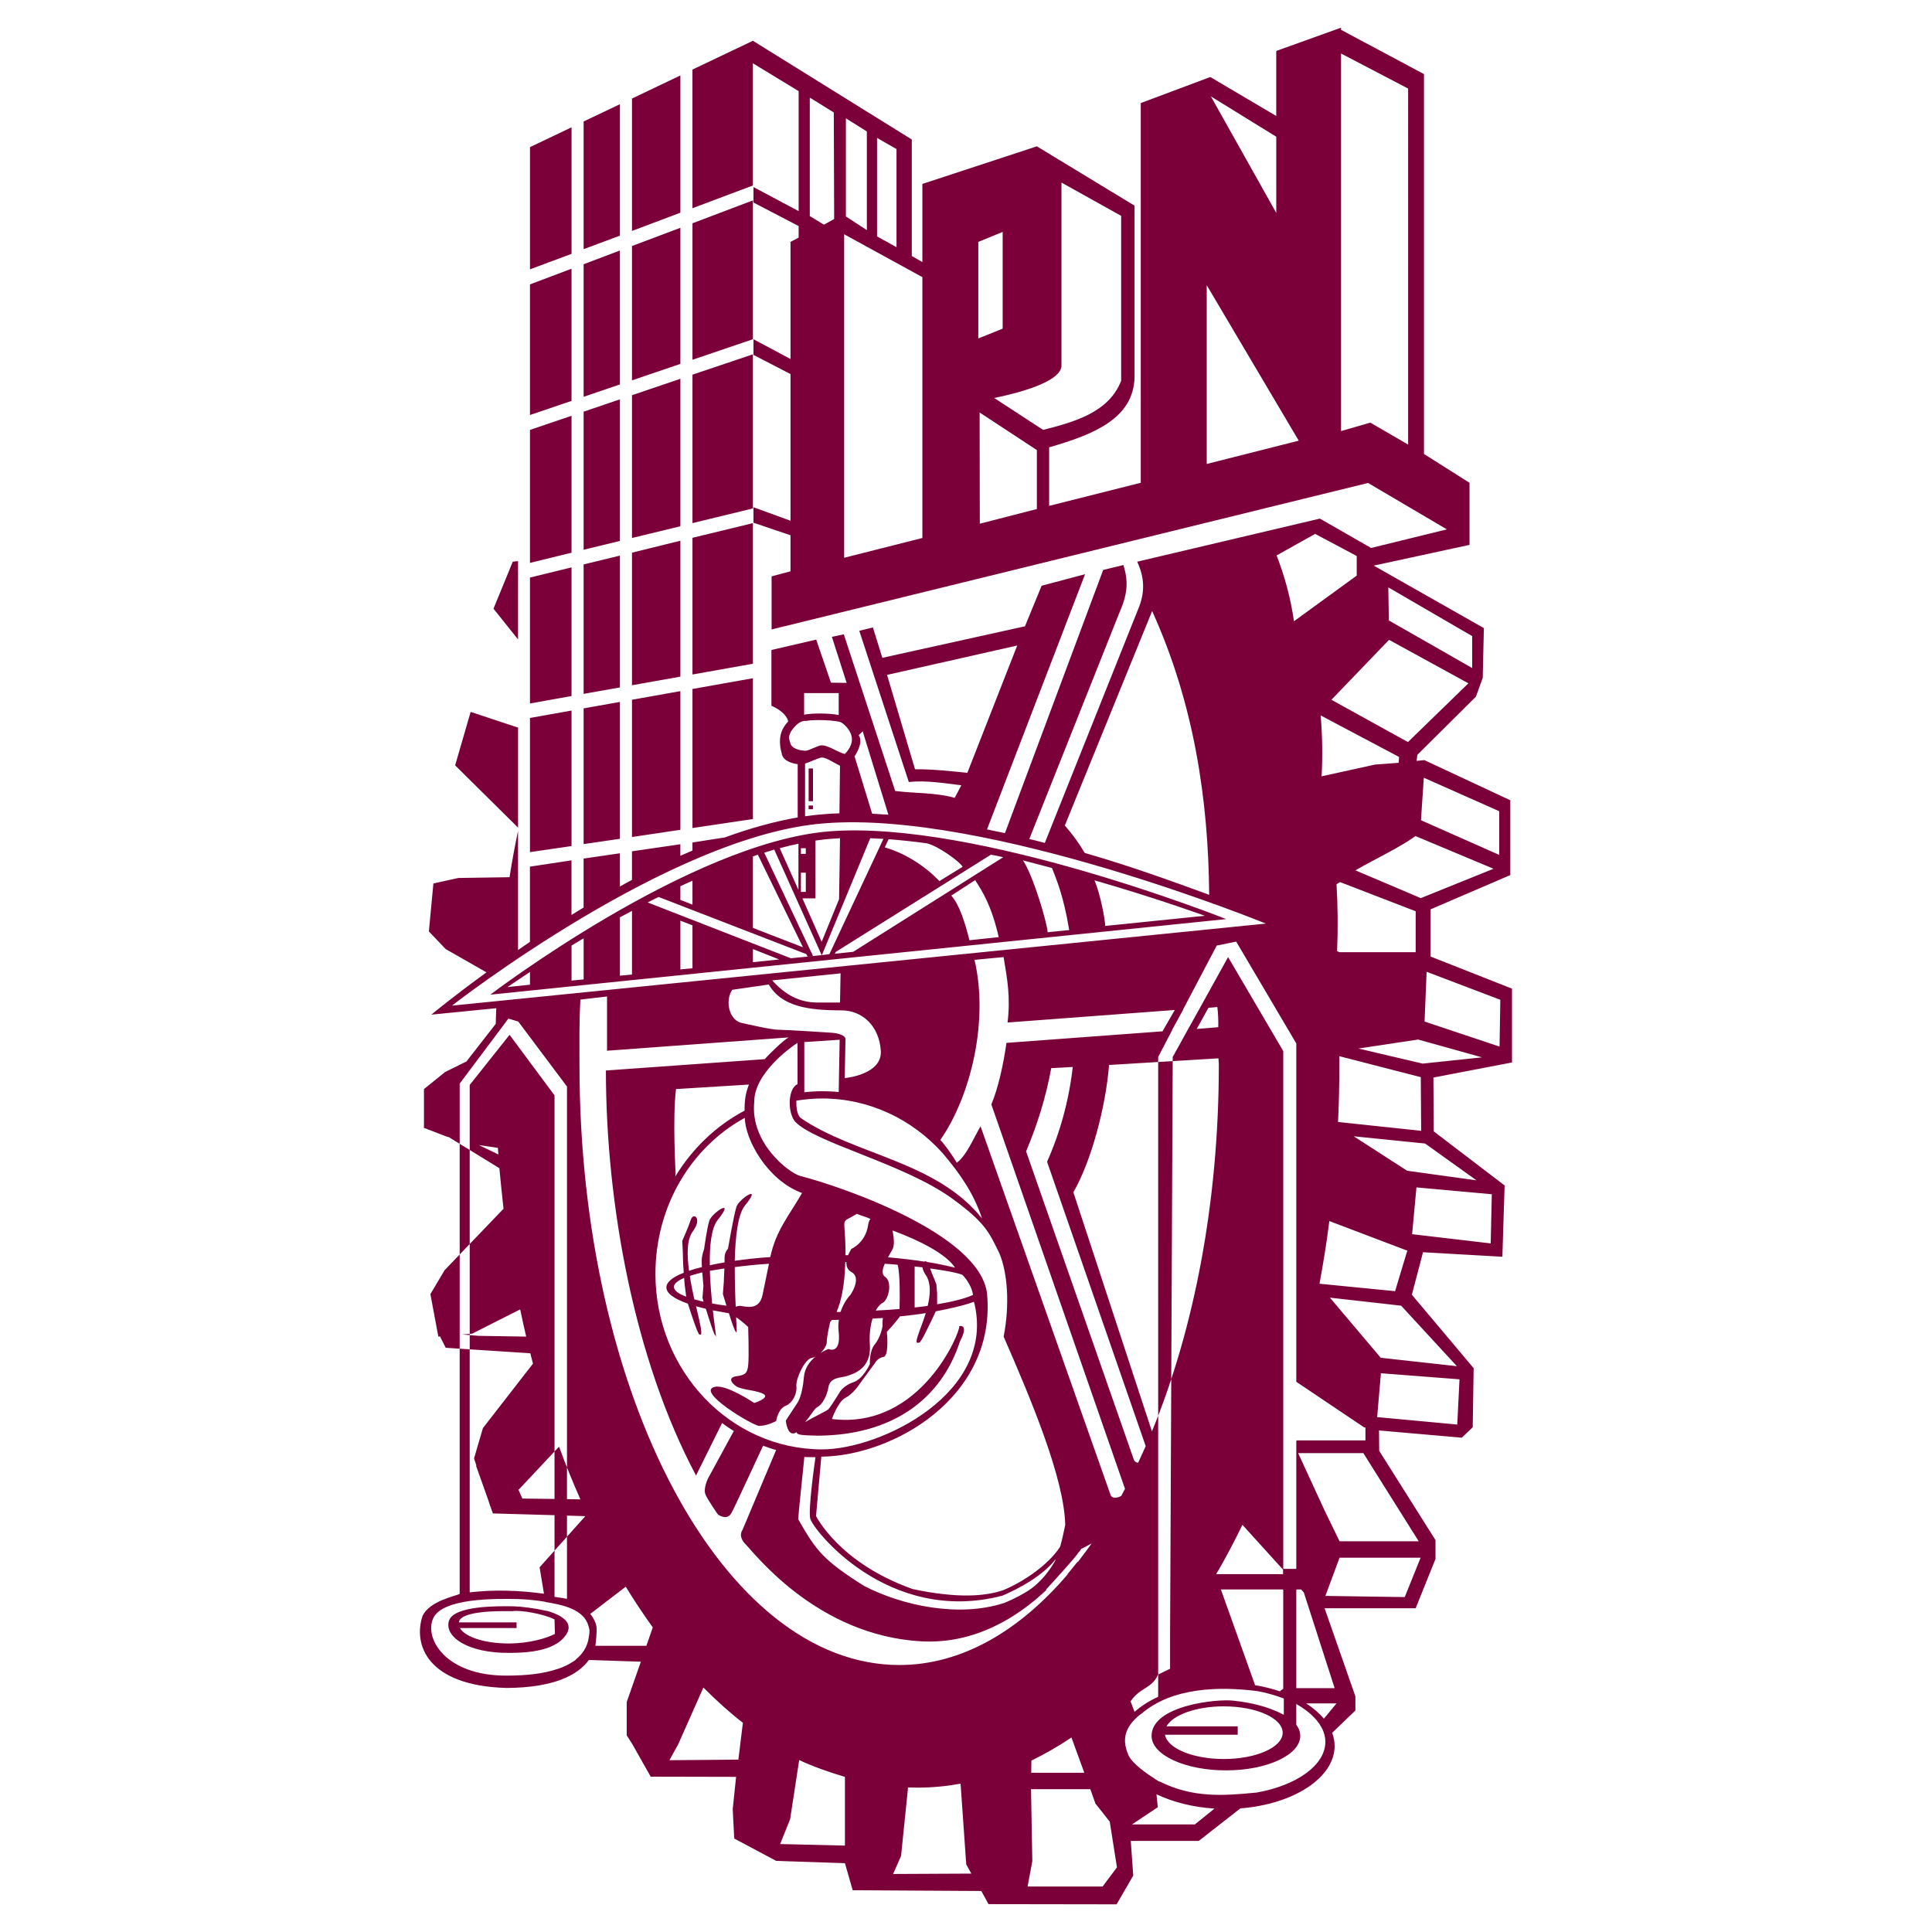 <svg xmlns="http://www.w3.org/2000/svg" xmlns:xlink="http://www.w3.org/1999/xlink" version="1.1" id="Capa_1" x="0px" y="0px" viewBox="0 0 1000 1000" style="enable-background:new 0 0 1000 1000;" xml:space="preserve" width="1500"  height="1500" ><SCRIPT xmlns="" id="allow-copy_script"/>
<style type="text/css">
	.st0{fill-rule:evenodd;clip-rule:evenodd;fill:#7B003A;}
</style>
<path class="st0" d="M670.95,892.73c1.37,1.83,2.06,3.75,2.06,5.78c0,9.83-17.21,17.84-38.43,17.84c-21.22,0-38.53-8.01-38.53-17.84  c0-15.82,33.93-19.26,42.24-18.25c9.29,1.01,17.51,2.84,26.21,7.3v-8.41c-4.2-1.62-9.48-3.14-13.79-3.85  c-18.58-2.33-43.62-2.33-59.94,11.76c-0.49,0.3-1.08,0.71-1.76,1.32c-8.41,7.3-7.43,14.09-4.99,19.97  c1.86,4.45,9.88,9.93,13.88,12.47v0.1c0.1,0,0.3,0.1,0.4,0.2c1.17,0.71,1.85,1.12,1.85,1.12v-0.2c17.02,8.61,32.86,7.5,50.36,5.77  c20.53-3.65,35.5-14.09,35.5-26.26c0-9.22-9-16.21-15.06-19.56C670.95,885.13,670.95,889.19,670.95,892.73L670.95,892.73  L670.95,892.73z M416.31,539.38v25.95c3.03-0.3,6.06-0.51,9.29-0.51c2.84,0,5.67,0.1,8.51,0.41l0.49-27.06L416.31,539.38  L416.31,539.38L416.31,539.38z M412.79,561.17v-21.39c-3.71,2.33-22.49,15.92-22.39,30.51c-2.25,21.69,18.29,36.8,23.57,38.31  c20.73,5.27,93,29.8,96.91,60.82c5.08,53.93-49.09,84.34-85.76,84.53l-2.74,30.72c0,0,11.74,24.23,49.97,37.81  c23.76,5.07,37.94,3.65,46.84,0.61c9.58-3.85,23.18-12.67,29.53-22.5c1.18-4.16,1.96-8.11,2.64-11.25  c-0.49-23.72-17.11-63.76-31.88-97.51c3.23-16.52,2.05-32.84-2.15-42.98c-5.28-10.85-7.23-15.91-24.35-28.38  c-25.03-18.25-71.58-28.99-81.65-40.14C407.41,574.96,407.99,563.2,412.79,561.17L412.79,561.17L412.79,561.17z M551.16,427.27  c4.01,4.66,7.33,9.12,10.27,14.19c24.25,6.99,45.86,14.9,64.44,21.69c-0.39-49.26-7.92-99.33-29.53-146.87L551.16,427.27  L551.16,427.27L551.16,427.27z M546.37,807.08c-6.65,8.51-18.58,15-27.58,18.85l0,0c-59.26,15.41-98.48-34.66-99.45-40.04  c-0.98-5.07,2.15-27.57,2.74-31.63c-1.76-0.1-4.01,0-5.77-0.1c-0.2,2.84-3.13,29.6-3.13,32.24c9.29,16.32,12.91,21.08,34.03,34.46  c19.75,10.23,49.09,16.52,72.56,8.82c0.1,0,3.42-1.52,0.39-0.1c11.05-4.86,15.16-8.11,18.19-11.35  C541.77,815.09,546.56,807.79,546.37,807.08L546.37,807.08L546.37,807.08z M649.63,872.26c4.5,0.71,8.8,1.83,12.81,3.15l1.86-1.43  v0.11h-0.1v-51.19h-0.1v-0.2h-32.17L649.63,872.26L649.63,872.26L649.63,872.26z M676.04,881.68c3.62,2.33,6.75,4.97,9.19,7.91  l6.55-7.91H676.04L676.04,881.68L676.04,881.68z M689.53,896.89c0.79,2.13,1.27,4.46,1.27,6.79c0,16.52-21.32,30.21-48.79,32.33  l-21.51,16.83h-35.21l1.27,17.94l-8.61,14.9l-66.3-0.1l-3.71-6.79l-66.59-0.4l-4.01-13.99l-35.6-1.22l-21.71-11.56l-0.78-15.2  L381,919.7l-44.2-0.1l-9.68-17.13l-2.74-4.26v-17.23l7.33-20.88l-26.89-0.91c-5.77,7.91-18.29,14.39-42.74,14.49  c-41.37-1.21-48.31-22.81-43.32-37.4c3.72-7.6,16.52-10.04,19.17-11.25V560.87l25.23-33.65l5.08,1.52l25.23,33.65v213.57l6.94,0.1  c-3.91-8.82-7.62-17.94-11.05-27.27l-20.73,22.1l-0.29,0.2l2.05,4.56l16.63,0.2V566.95l-23.27-31.33l-20.63,25.95v262.63  c13.11-1.52,25.52-1.01,38.43,0.71l-2.25-13.68l23.66-26.46l-9.49-0.3c0-0.1,0,38.62,0,43.08c-1.76-0.31-4.6-0.81-6.45-1.02v-42.27  l-31.88-0.91l-1.66-4.56l0,0l-0.78-2.43l-6.36-17.84l0.29,0.2l-1.27-3.85l4.6-15.7l25.91-33.35c-0.49-1.72-0.88-3.54-1.37-5.37  l-43.81-2.84l-2.93-5.88l-0.88,0.1l-4.11-22l7.34-12.36l30.51-31.83c-0.78-6.89-1.47-13.89-2.15-20.98l-26.21-16.12l-0.69-0.1  l-12.13-4.66V563.7l10.95-8.82l11.05-5.47l15.16-19.46c0-2.33,0.2-5.78,0.29-8.11l-33.64,3.34c0,0,10.95-9.12,28.55-21.89  l-21.12-12.06l-8.7-9.12l2.35-24.83l12.91-2.84l26.5-0.4c1.27-8.11,2.74-16.12,4.4-24.02v61.73c2.05-1.42,4.11-2.84,6.16-4.26  v-38.92l21.51-3.25v28.28c2.05-1.32,4.11-2.53,6.26-3.85V444.4l18.78-2.74v17.23c2.05-1.22,4.11-2.33,6.26-3.45v-14.8l25.04-3.65  v5.98c2.05-0.91,4.11-1.82,6.26-2.73v-4.16l16.82-2.64c12.71-4.66,25.43-8.21,37.65-10.34v-27.57c-3.03-0.41-7.24-1.62-8.12-4.97  c-1.96-6.89-1.37-12.37,3.23-17.13c-0.88-3.75-5.09-6.59-8.7-8.11v-28.89l23.18-5.37l7.63,22.3l8.12,0.1l-7.63-23.82l6.16-1.32  l26.6,81.09c10.36,1.32,20.63,0.71,30.8,3.55l3.43-6.49c-9.1-1.12-18.09-2.63-27.19-1.72l-25.62-78.25l7.04-1.72l4.89,15.71  l73.83-16.32l8.61-20.98l22.49-5.98L510.87,429.3c3.03,0.61,6.16,1.32,9.29,1.93l50.85-136.23l10.46-2.54  c2.74,8.82,2.15,15.2-2.35,25.34l-46.35,116.47c2.64,0.61,5.38,1.32,8.02,2.03L589,315.57c3.81-8.82,3.42-16.62-0.39-24.84  l94.56-22.3l26.5,15.2l39.22-9.63l-40.78-24.02l-308.73,75.82v-27.47l9.78-2.63v-18.65L390,270.56v-8.01l19.17,6.99v-75.92  L390,183.69v-8.11l19.17,10.24v-60.61l4.2-2.23V117L390,104.83v-8.01l23.37,12.47V47.16l-23.67-14.4v63.25l-31.29,11.76V36.01  l31.29-14.9l82.24,51.09v60.31l5.48,3.14V95.2l59.26-19.46l50.56,30.71v89.1c-0.78,20.98-20.63,29.19-44.21,35.98v30.31l47.43-11.96  V53.34l35.99-13.48l34.13,20.17V26.38l33.54-12.06v1.12l42.93,22.91v196.64l23.57,14.9v32.13l-49.58,10.74l57.01,32.34l-0.59,25.75  l-3.52,9.73l-30.31,30.1l-0.4,3.15l4.01-0.4l44.49,20.78v38.72l-41.27,17.74v24.43l42.15,16.62v38.21l-40.68,7.81l0.19,27.87  l36.67,27.98l-1.17,36.9l-41.07-2.34l-5.77,22l31.98,38.01l-0.49,30.61l-5.67,5.38l-42.83-3.75l0.1,10.54l29.14,46.22v9.73  l-10.27,25.54h-47.13l15.94,45.61v7.3L689.53,896.89L689.53,896.89L689.53,896.89z M628.61,936.12c-11.34-0.71-21.71-3.44-30.02-7.4  l0.68,6.69l-13.39,8.92h32.56L628.61,936.12L628.61,936.12L628.61,936.12z M587.25,886.04c3.32-2.94,7.43-5.58,12.22-7.81V547.08  l7.24-13.88h-0.1l5.87-10.75h-0.1l17.41-33.04l10.07-2.03l31.1,52.71v175.15h0.19v0.1l35.01,23.52h0.59v6.69h-35.6v0.2h-0.19v66.29  h-6.75V544.04l-28.55-48.65l-14.27,25.75l0,0l-7.73,13.89l0,0L607,547.08l-1.37,299.94v10.34v6.38l-6.26,3.04  c-3.03,7.3-9.48,6.59-14.18,13.89L587.25,886.04L587.25,886.04L587.25,886.04z M640.64,893.54h-36.87  c3.32-5.88,15.35-10.34,29.63-10.34c16.82,0,30.51,6.08,30.51,13.68c0,7.5-13.69,13.58-30.51,13.58c-16.04,0-29.24-5.57-30.41-12.57  h37.65V893.54L640.64,893.54L640.64,893.54z M670.86,873.78h0.1v-50.89h0.19v-0.2h2.35l0,0l1.37,1.62l15.94,49.47H670.86  L670.86,873.78L670.86,873.78L670.86,873.78z M664.11,814.78v-2.33l-21.03-23.21c-4.3,8.82-8.8,17.44-13.59,25.54H664.11  L664.11,814.78L664.11,814.78z M619.42,532.59l6.06-10.95l4.6-0.4c0.39,2.53,0.59,7.2,0.49,10.44L619.42,532.59L619.42,532.59  L619.42,532.59z M608.07,522.76l-6.36,11.05l-80.77,5.98c-1.56,11.05-4.3,23.62-7.83,31.83l69.04,198.58c0.1,0.2,0.1,0.3,0.1,0.51  c-0.59,1.11-1.27,2.33-1.86,3.54c-2.06,1.22-4.89,1.52-5.58-0.51l-67.28-190.77c-3.13,5.17-7.34,15.41-12.32,18.86  c-1.37-2.54-6.65-10.14-8.51-11.76c15.84-22.81,25.13-61.63,17.7-93.26l15.06-1.42c1.96,11.76,3.62,20.78,2.05,33.86L608.07,522.76  L608.07,522.76L608.07,522.76z M265.51,831.41c-7.82-0.1-30.8-0.41-33.15,7.6c-2.44,8.11,9.68,16.73,31.39,16.52  c8.9,0,25.33-0.81,30.12-10.95c2.64-6.39-6.75-9.73-10.95-10.84l0.1,0.1C276.66,832.32,269.42,831.51,265.51,831.41L265.51,831.41  L265.51,831.41z M297.98,858.98h0.19c-0.78,0.61-1.56,1.12-2.44,1.62c-3.71,2.33-7.14,3.24-7.14,3.24l0,0  c-6.85,2.34-15.35,3.45-26.31,3.45c-31.78,0.2-43.03-19.56-37.94-29.9c5.18-10.34,32.17-9.93,43.61-9.73  c3.42,0.1,9.19,0.51,14.28,1.42v0.1c8.9,1.42,20.14,3.75,22.39,12.57c0.29,0.81,0.49,1.62,0.49,2.43c0,0.8-0.1,1.92-0.29,2.94  C304.14,852.59,301.21,856.45,297.98,858.98L297.98,858.98L297.98,858.98z M237.54,839.72h29.83v2.94h-29.34  c2.34,4.16,11.63,8.01,25.62,8.01c10.36-0.1,19.46-2.74,23.57-4.97l-0.2-7.5c-5.87-2.94-17.8-4.97-21.81-4.26  c-6.55-0.1-25.52-0.3-27.58,5.17C237.64,839.32,237.54,839.52,237.54,839.72L237.54,839.72L237.54,839.72z M308.15,851.88  c0.39-2.73,0.68-6.38,0.68-8.92c-0.1-2.74-1.66-5.58-3.32-7.6l18.38-14.09c4.5,7.4,9.19,14.39,13.99,21.08l-3.33,9.53H308.15  L308.15,851.88L308.15,851.88z M272.36,691.83l-24.64-0.4l-8.51-0.71l5.19-0.41l24.84-12.57  C270.21,682.5,271.28,687.17,272.36,691.83L272.36,691.83L272.36,691.83z M257.98,597.56l-10.07-4.86l9.78,1.42  C257.79,595.23,257.88,596.35,257.98,597.56L257.98,597.56L257.98,597.56z M382.18,910.78l-35.7,0.3l4.5-8.11l13.1-29.5  c6.65,6.69,13.4,12.78,20.44,18.25L382.18,910.78L382.18,910.78L382.18,910.78z M437.33,955.28l-33.54-0.81l5.18-12.87l4.69-30.61  c6.94,3.35,16.43,6.59,23.67,8.72V955.28L437.33,955.28L437.33,955.28z M462.27,969.97l40.49-0.2l-2.64-4.76l-2.93-41.77  c-7.33,1.32-14.77,2.03-22.39,2.03c-1.56,0-3.23-0.1-4.79-0.1l-3.62,35.47L462.27,969.97L462.27,969.97L462.27,969.97z   M533.75,917.57h27.48l-6.65-18.25c-6.75,4.57-13.69,8.52-20.73,11.96L533.75,917.57L533.75,917.57L533.75,917.57z M564.36,926.08  h-30.71l0.68,37.2l-2.45,13.18h38.82l7.43-9.93l-3.72-23.62l-7.43-9.42L564.36,926.08L564.36,926.08L564.36,926.08z M671.93,752.14  h33.74l28.65,45.62h-40.97l-7.83-16.12L671.93,752.14L671.93,752.14L671.93,752.14z M693.35,806.27h41.95l-8.21,20.38l-41.07-0.61  L693.35,806.27L693.35,806.27L693.35,806.27z M728.45,647.23l-6.36,21.08l-39.12-3.85l0,0c1.96-10.65,3.72-21.39,5.09-32.44  l39.8,15.11L728.45,647.23L728.45,647.23L728.45,647.23z M688.36,671.66l36.87,4.16l28.85,31.32l-39.41-4.36L688.36,671.66  L688.36,671.66L688.36,671.66z M714.76,710.79l40.68,3.14l-1.17,23.41l-41.46-3.85L714.76,710.79L714.76,710.79L714.76,710.79z   M735.4,557.53l0.19,27.77l-43.03-4.56c0.49-9.73,0.68-19.67,0.68-29.6c0-1.52,0-3.04,0-4.46L735.4,557.53L735.4,557.53  L735.4,557.53z M700.68,588.14l36.96,3.75l26.6,19.05l-35.89-4.96L700.68,588.14L700.68,588.14L700.68,588.14z M733.15,614.59  l39.01,3.55l-0.58,25.44l-40.68-4.77L733.15,614.59L733.15,614.59L733.15,614.59z M268.15,290.43l-2.74,0.3l-9.98,24.33l12.71,15.91  V290.43L268.15,290.43L268.15,290.43z M268.15,376.59l-24.55-8.11l-8.02,27.67l32.57,32.23V376.59L268.15,376.59L268.15,376.59z   M300.42,517.38c-0.68,11.76-0.49,21.29-0.49,33.75c0,171.1,74.42,310.68,165.56,310.68c31.88,0,61.8-17.23,87.23-47.03  c-0.1,0.1-0.2,0.1-0.3,0.1c1.76-2.13,3.72-4.46,5.28-6.48c0.1,0,0.2,0,0.2,0.1c1.27-1.72,2.54-3.34,3.81-5.07  c0.29-0.31,0.39-0.51,0.39-0.51l0,0c0.98-1.32,1.96-2.63,2.93-4.05c-1.76,1.01-3.62,1.93-5.37,2.84c-0.39,0.51-0.69,1.01-1.08,1.53  c-0.29,0.2-0.49,0.4-0.68,0.71c-0.88,1.92-16.53,18.85-16.53,18.85s0.1,0,0.3,0.1c-15.16,14.39-37.26,28.08-64.55,26.66  c-54.18-2.84-86.74-45.82-91.14-50.17c-4.3-4.36-1.66-7.5-1.66-7.5l17.4-41.36c-2.25-0.61-4.5-1.42-6.75-2.23  c-2.54,5.37-14.28,30.92-16.33,34.77c-2.35,4.36-7.04,0.81-7.04,0.81s-5.09-7.2-6.45-10.34c-1.27-3.14,1.37-8.41,1.37-8.41  l13.3-24.43c-2.05-1.31-4.11-2.63-6.06-4.16l-13.49,27.17c-31.88-59.8-46.65-140.39-46.65-209.62l82.24-5.88  c2.93-3.35,9.88-9.94,12.32-11.25l-93.98,6.89v-28.08L300.42,517.38L300.42,517.38L300.42,517.38z M589.1,757.11  c1.27-2.84,2.64-5.67,3.91-8.61l-51.05-147.18c6.75-15.1,11.35-31.83,13.3-49.06l-11.15,0.61c-2.64,14.7-7.23,29.4-13.01,43.08  l55.84,159.75C587.34,756.6,588.13,757.01,589.1,757.11L589.1,757.11L589.1,757.11z M596.24,740.89  c21.71-52.61,34.62-118.39,34.62-189.75c0-1.42-0.19-2.03-0.19-3.35l-56.62,3.44c-1.76,22.2-9.39,50.18-18.48,65.89L596.24,740.89  L596.24,740.89L596.24,740.89z M453.96,71.38v50.99l10.07,5.57V77.16L453.96,71.38L453.96,71.38L453.96,71.38z M448.68,119.12V68.04  l-10.85-6.79v50.78L448.68,119.12L448.68,119.12L448.68,119.12z M431.76,113.35l-0.19-55.14l-12.42-7.7v61.33l7.33,4.46  L431.76,113.35L431.76,113.35L431.76,113.35z M352.16,39.05l-25.04,11.96v68.52l25.04-9.43V39.05L352.16,39.05L352.16,39.05z   M320.86,53.95l-18.78,8.92v66.09l18.78-6.99V53.95L320.86,53.95L320.86,53.95z M295.83,65.91l-21.51,10.24v63.25l21.51-8.01V65.91  L295.83,65.91L295.83,65.91z M274.31,147.2v67.61l21.51-7.3v-68.42L274.31,147.2L274.31,147.2L274.31,147.2z M274.31,222.52v68.83  l21.51-5.27v-70.86L274.31,222.52L274.31,222.52L274.31,222.52z M274.31,298.95v65.17l21.51-3.85v-66.59L274.31,298.95  L274.31,298.95L274.31,298.95z M274.31,371.62v69.44l21.51-3.14v-70.14L274.31,371.62L274.31,371.62L274.31,371.62z M274.31,503.09  v6.59l-11.64,1.22C262.68,510.9,266.98,507.96,274.31,503.09L274.31,503.09L274.31,503.09z M295.83,507.55v-18.14  c1.96-1.22,4.11-2.43,6.26-3.75v21.29L295.83,507.55L295.83,507.55L295.83,507.55z M320.86,505.02v-30.21  c2.05-1.12,4.11-2.23,6.26-3.35v32.94L320.86,505.02L320.86,505.02L320.86,505.02z M352.16,501.77v-25.24l6.26,2.43v22.2  L352.16,501.77L352.16,501.77L352.16,501.77z M352.16,465.79v-7.09c2.05-0.91,4.11-1.93,6.26-2.84v12.37L352.16,465.79  L352.16,465.79L352.16,465.79z M389.71,498.03v-6.79l13.59,5.37L389.71,498.03L389.71,498.03L389.71,498.03z M389.71,480.28v-37  c0.78-0.31,1.66-0.61,2.54-0.91l23.37,47.95L389.71,480.28L389.71,480.28L389.71,480.28z M389.71,423.93v-72.88l-31.29,5.57v71.97  L389.71,423.93L389.71,423.93L389.71,423.93z M389.71,343.55v-72.78l-31.29,7.6v70.75L389.71,343.55L389.71,343.55L389.71,343.55z   M389.71,263.16v-79.77l-31.29,10.54v76.83L389.71,263.16L389.71,263.16L389.71,263.16z M389.71,175.58v-71.87l-31.29,11.86v70.65  L389.71,175.58L389.71,175.58L389.71,175.58z M352.16,429.5v-71.77l-25.04,4.46v71.05L352.16,429.5L352.16,429.5L352.16,429.5z   M320.86,434.16v-70.85l-18.78,3.35v70.24L320.86,434.16L320.86,434.16L320.86,434.16z M352.16,350.23v-70.35l-25.04,6.18v68.62  L352.16,350.23L352.16,350.23L352.16,350.23z M320.86,355.81v-68.22l-18.78,4.56v67L320.86,355.81L320.86,355.81L320.86,355.81z   M352.16,272.39v-76.33l-25.04,8.51v73.89L352.16,272.39L352.16,272.39L352.16,272.39z M320.86,279.99V206.7l-18.78,6.39v71.46  L320.86,279.99L320.86,279.99L320.86,279.99z M352.16,188.36v-70.45l-25.04,9.43v69.53L352.16,188.36L352.16,188.36L352.16,188.36z   M320.86,199v-69.33l-18.78,7.1v68.62L320.86,199L320.86,199L320.86,199z M626.75,49.89l33.84,20.88v39.43L626.75,49.89  L626.75,49.89L626.75,49.89z M624.6,240.15l47.62-12.06l-47.62-80.48V240.15L624.6,240.15L624.6,240.15z M694.13,223.12l15.16-4.36  l19.56,11.35V45.84L694.13,27.7V223.12L694.13,223.12L694.13,223.12z M477.42,143.45l-40.49-22.2v167.45l40.49-10.24V143.45  L477.42,143.45L477.42,143.45z M507.15,271.07l29.53-7.6v-30.51l-29.63-19.46L507.15,271.07L507.15,271.07L507.15,271.07z   M514.59,205.99l25.33,16.52c15.35-3.95,33.93-8.72,40.39-25.44v-85.35l-30.9-17.23v95.08  C548.81,196.57,532.87,202.24,514.59,205.99L514.59,205.99L514.59,205.99z M506.37,125.21l12.61-5.17v50.07l-12.61,5.07V125.21  L506.37,125.21L506.37,125.21z M703.12,542.72l33.25,7.8l30.71-3.24l-33.05-9.22L703.12,542.72L703.12,542.72L703.12,542.72z   M737.35,528.74l38.82,12.97l0.39-24.22l-38.14-14.5L737.35,528.74L737.35,528.74L737.35,528.74z M732.75,492.85v-21.18l-39.11-15.1  c-0.59,0.3-1.27,0.71-1.86,1.11c0.69,11.56,0.78,23.11,0.29,34.57l1.17,0.61H732.75L732.75,492.85L732.75,492.85z M701.56,450.48  l33.84,14.39l37.65-15.2l-40.39-16.93C724.64,438.62,711.73,444.6,701.56,450.48L701.56,450.48L701.56,450.48z M735.49,424.54  l40.49,17.94v-22.6l-39.02-17.34L735.49,424.54L735.49,424.54L735.49,424.54z M718.58,304.01l43.42,25.24v16.52l-43.13-24.63  L718.58,304.01L718.58,304.01L718.58,304.01z M760.04,353.68l-31.29,30.41l-39.61-21.89l29.82-31.02L760.04,353.68L760.04,353.68  L760.04,353.68z M683.57,370.3l40.58,21.49l-0.2,3.04l-12.22,0.91l-27.67,6.08C684.64,391.29,684.45,380.85,683.57,370.3  L683.57,370.3L683.57,370.3z M390.39,726.19c0,0,8.31-2.64,4.79-4.66c-3.52-2.03-11.15-2.03-14.18-4.05  c-3.03-2.13-3.91-4.66,0.39-5.17c4.4-0.61,5.48-1.62,5.87-5.78c0.49-4.15,0-19.67,0-19.67s-3.03-2.94-6.26-5.07  c0.29,6.18,0.49,9.53-0.1,7.4c-0.29,0.61-2.05-4.36-3.62-9.43c-0.29-0.1-0.69-0.2-0.98-0.2c-0.2,0-0.49-0.1-0.59-0.1  c-2.35-0.4-4.6-0.81-6.75-1.22c1.08,9.53,2.15,15.81,1.37,12.97c-0.39,0.81-3.13-7.81-4.99-13.79c-1.85-0.4-3.52-0.91-5.08-1.32  c2.15,9.12,3.81,15.71,1.86,14.6c-0.58,1.01-4.4-10.64-6.06-15.91c-7.14-2.53-11.15-5.37-11.15-8.41c0-2.74,3.23-5.37,9-7.6  c-0.2-2.63-0.39-5.27-0.39-6.69c0-3.04-0.39-9.83-0.39-9.83s3.03-6.69,4.4-10.84c1.27-4.16,6.06-1.02,1.27,5.67  c-3.33,4.16-3.33,12.06-2.15,20.68c1.96-0.71,4.2-1.32,6.65-1.93c-0.1-1.32-0.1-2.43-0.1-3.24c0-3.04,1.27-6.18,1.27-6.18  s1.37-10.34,2.64-14.5c1.27-4.16,13.99-12.47,4.4-0.5c-3.33,4.05-4.3,13.38-4.11,23.51c2.35-0.61,4.89-1.01,7.63-1.52  c0-0.91,0-1.72,0-2.34c0-3.14,1.76-4.66,1.76-4.66s3.03-17.64,4.4-21.79c1.27-4.06,13.99-12.36,4.3-0.51  c-3.62,4.56-4.89,16.22-5.18,28.48c5.67-0.81,11.83-1.52,18.39-1.93c2.93-13.88,9.88-21.69,16.43-33.15  c-17.99-6.59-29.43-27.67-29.63-38.92c-27.77,15.2-46.25,45.72-46.25,80.79c0,49.97,38.72,90.82,86.35,90.82  c30.02,0,90.55-29.09,78.53-76.43c-4.7,1.82-12.23,3.54-19.76,4.97c-2.25,4.76-8.02,17.13-8.6,16.12  c-3.52,1.62,0.59-6.09,3.42-15.21c-4.21,0.71-8.71,1.22-13.5,1.72c0,0.1-0.1,0.2-0.1,0.3c-2.64,3.55-6.55,7.7-6.55,7.7  s1.27,12.47-1.76,12.98c-3.13,0.5-4.4,3.14-4.4,3.14l-8.31,11.35c0,0-3.03,4.66-7.04,6.69c-3.91,2.13-6.94,10.95-6.94,10.95  c46.35,5.67,66.79-45.92,65.91-48.05c0,0,5.28-1.52,0.39,7.81c-9.97,30.71-35.79,48.65-73.64,48.86c-7.72-0.2-11.05-0.3-10.85-1.83  c-4.89,3.25-5.67-5.98-5.67-5.98l5.96-9.12c0,0,2.54-3.14,3.42-13.48c0.39-4.66,3.13-8.11,5.87-10.44c-0.68,0.3-1.27,0.51-1.86,0.61  c-3.52,0.51-8.31,10.85-7.92,14.5c0.49,3.65-1.76,8.82-5.67,10.34c-3.91,1.62-4.79,7.81-4.79,7.81s-4.5,2.53-8.8,2.53  c-2.93,0.11-33.93-18.34-22.59-20.27C376.41,716.77,390.39,726.19,390.39,726.19L390.39,726.19L390.39,726.19z M702.24,297.93  v-10.14l-21.52-11.45l-19.95,11.15c4.31,11.15,7.24,22.1,9,34.06L702.24,297.93L702.24,297.93L702.24,297.93z M544.51,449.27  c2.15,5.67,5.96,14.09,8.9,32.13l-11.15,1.12c-0.19-4.56-7.53-29.6-12.81-37.2L544.51,449.27L544.51,449.27L544.51,449.27z   M572.08,479.27c-0.19-3.65-2.34-15.81-5.57-23.62c32.37,9.33,57.11,18.35,57.11,18.35L572.08,479.27L572.08,479.27L572.08,479.27z   M504.71,455.55c3.81,5.78,8.51,13.28,12.23,29.5l-15.16,1.62c-2.15-8.52-4.98-18.15-9.39-23.11L504.71,455.55L504.71,455.55  L504.71,455.55z M459.14,349.32l67.37-15.2L500.7,400c-9.29-0.91-18.29-1.93-27.09-1.83L459.14,349.32L459.14,349.32L459.14,349.32z   M416.21,369.9v-11.15h17.9v11.35C429.9,369.19,421,368.99,416.21,369.9L416.21,369.9L416.21,369.9z M444.47,380.54l2.06-2.03  l13.3,43.18c-2.35-0.2-6.06-0.3-8.41-0.51l-9.1-29.7C443.98,388.96,446.72,383.89,444.47,380.54L444.47,380.54L444.47,380.54z   M508.33,630.71c-4.4-13.07-11.25-23.01-20.44-33.86c-15.65-17.43-37.85-28.28-62.29-28.28c-4.59,0-9,0.41-13.4,1.12  c-0.1,3.44,0.29,7.1,2.15,8.92C442.51,597.97,484.56,600.91,508.33,630.71L508.33,630.71L508.33,630.71z M387.65,561.37l-37.75,2.33  c-1.86,14.8-0.19,43.79-0.19,43.79l-0.2,1.52c8.8-14.49,21.12-26.35,35.89-34.15C385.31,569.99,385.89,565.73,387.65,561.37  L387.65,561.37L387.65,561.37z M434.79,396.35c-0.49-0.3-1.08-0.51-1.56-0.81c-2.35-1.22-6.07-3.65-8.02-3.45  c-1.57,0.2-5.97,2.33-8.51,3.14v27.27c3.03-0.4,6.06-0.81,9.09-1.01c2.84-0.3,5.77-0.4,8.7-0.51L434.79,396.35L434.79,396.35  L434.79,396.35z M437.23,390.27c-3.72-0.91-8.9-4.87-12.42-4.46c-1.47,0.2-5.97,2.53-7.53,2.74c-1.56,0.1-7.24-0.41-8.21-3.85  c-0.88-3.45-1.08-2.53,0.19-5.88c1.57-2.33,4.5-6.08,8.02-5.67c4.21-0.91,16.33-0.3,18.19,0.81c1.96,1.21,5.48,4.56,5.48,8.82  C440.95,386.93,437.23,390.27,437.23,390.27L437.23,390.27L437.23,390.27z M420.8,397.77h-2.25v16.93h2.25V397.77L420.8,397.77  L420.8,397.77z M420.8,416.93h-2.25v1.92h2.25V416.93L420.8,416.93L420.8,416.93z M415.33,464.98h6.75v-29.9  c2.74-0.4,5.38-0.71,7.92-0.91c1.56-0.1,3.23-0.2,4.79-0.3l-0.49,31.52l-9,22.1L415.33,464.98L415.33,464.98L415.33,464.98z   M413.27,436.7v23.92l-9.68-21.59C406.92,438.12,410.15,437.31,413.27,436.7L413.27,436.7L413.27,436.7z M417.09,439.03h-2.54v2.94  h2.54V439.03L417.09,439.03L417.09,439.03z M417.09,451.7h-2.54v9.94h2.54V451.7L417.09,451.7L417.09,451.7z M437.62,537.96  l-0.39,20.07c0,0,19.56-1.72,18.68-14.19c-0.88-12.98-9.78-20.98-20.53-20.88c-16.72,0-30.9-1.92-37.45-13.38l-18.97,2.74  c-3.81,5.98-1.46,15.31,4.4,17.03c4.79,1.02,15.74,3.65,19.65,3.65c3.92,0,27.09,1.52,27.09,1.52  C433.61,534.72,437.72,535.83,437.62,537.96L437.62,537.96L437.62,537.96z M399.68,507.45c6.45,7.2,13.98,11.45,23.18,11.45h11.93  l0.29-15.1L399.68,507.45L399.68,507.45L399.68,507.45z M634.67,475.72l-380.89,39.12c0,0,103.17-78.66,175.44-84.54  C505.69,424.33,634.67,475.72,634.67,475.72L634.67,475.72L634.67,475.72z M479.67,436.49c5.97,1.32,17.4,9.73,18.58,12.17  l-12.03,7.4c-6.94-7.4-17.6-14.49-28.26-17.43l1.96-4.26C466.37,434.87,473.02,435.58,479.67,436.49L479.67,436.49L479.67,436.49z   M441.63,492.65l77.64-48.96c-2.15-0.51-4.2-0.91-6.36-1.32l-80.38,50.38l-0.39,0.91l-1.07,0.1L441.63,492.65L441.63,492.65  L441.63,492.65z M417.38,493.86l0.59,1.22l2.83-0.3l-25.23-53.42c1.76-0.51,3.42-1.11,5.18-1.62l24.54,54.63L409.36,496  l-74.13-28.89c1.86-0.91,3.72-1.93,5.67-2.84L417.38,493.86L417.38,493.86L417.38,493.86z M393.72,441.97c-0.1,0-0.2,0-0.2,0  S393.62,441.97,393.72,441.97L393.72,441.97L393.72,441.97z M457.28,434.16l-27.97,59.7l-3.91,0.51l25.04-60.51  C450.63,433.86,459.73,434.36,457.28,434.16L457.28,434.16L457.28,434.16z M655.21,478.05l-421.28,42.47  c0,0,113.14-88.39,192.85-94.37C511.46,419.36,655.21,478.05,655.21,478.05L655.21,478.05L655.21,478.05z M473.42,655.54v21.19  c2.35-0.2,4.6-0.51,6.75-0.81c1.37-5.68,1.76-11.35-0.68-15.51c-1.27-1.72-1.86-3.24-2.05-4.46  C476.15,655.85,474.78,655.65,473.42,655.54L473.42,655.54L473.42,655.54z M465.59,677.54c0.2-5.58,0.29-18.55-0.98-22.91  c-2.15-0.2-4.4-0.41-6.65-0.51c-1.27,2.84-1.76,5.47,0.19,6.79c3.91,2.64,1.76,11.96-1.37,13.48c-1.07,0.51-2.35,1.93-3.52,3.95  C457.57,678.15,461.68,677.84,465.59,677.54L465.59,677.54L465.59,677.54z M443.49,628.28c-9.39,5.78-5.77-0.3-5.87,21.39  c0.49,0,0.88,0,1.37,0c0.78-1.82,1.66-3.24,1.66-3.24s7.43-3.14,8.7-12.47c0.2-1.42,0.69-2.43,1.17-3.04  C448.48,629.9,445.54,629.19,443.49,628.28L443.49,628.28L443.49,628.28z M461.97,636.89c0.59,3.04,1.17,7.3,0.1,9.53  c-0.58,1.11-1.47,2.63-2.44,4.36c6.75,0.61,13.1,1.32,18.78,2.23c0.49-0.3,0.98-0.21,1.47,0.2c4.79,0.71,10.66,2.02,14.47,2.94  C489.75,649.16,476.35,642.16,461.97,636.89L461.97,636.89L461.97,636.89z M503.63,670.24c-0.39-3.65-3.23-8.21-5.57-10.44  c-4.5-1.52-9.29-2.13-13.79-2.84l0,0c-0.88-0.1-1.86-0.3-2.84-0.41c0.98,2.84,2.25,5.48,3.23,8.21c0.19,2.43,0.39,4.46,0.39,4.46  v5.88C492.88,673.79,499.82,672.06,503.63,670.24L503.63,670.24L503.63,670.24z M380.81,676.32c-0.3-5.98-0.49-13.28-0.49-20.48  c5.38-0.71,11.34-1.32,17.7-1.72c-1.07,5.16-2.25,10.94-3.33,16.11c-1.76,8.82-9.58,5.68-11.74,5.68  C382.47,675.91,381.69,676.12,380.81,676.32L380.81,676.32L380.81,676.32z M374.94,656.56c-0.2,3.45-0.29,6.99-0.29,6.99l-0.49,6.18  c0,0,0.78,2.74,1.86,6.08c-2.64-0.3-5.09-0.71-7.43-1.12c-0.49-5.27-0.98-11.15-1.17-16.93  C369.76,657.37,372.2,656.96,374.94,656.56L374.94,656.56L374.94,656.56z M363.5,658.58c0.29,3.55,0.59,6.99,0.59,6.99l-0.49,6.19  c0,0,0.2,0.81,0.59,2.03c-1.66-0.41-3.32-0.81-4.79-1.22c-0.88-3.86-1.76-8.11-2.35-12.17C358.9,659.8,361.05,659.19,363.5,658.58  L363.5,658.58L363.5,658.58z M354.11,661.42c0.19,2.13,0.29,3.65,0.29,3.65l0.78,6.08c-4.11-1.52-6.36-3.24-6.36-5.07  C348.83,664.46,350.69,662.94,354.11,661.42L354.11,661.42L354.11,661.42z M456.99,682.2c-1.76,0.1-3.52,0.2-5.38,0.3  c-1.08,3.55-1.76,8.11-1.37,13.68c0.88,12.37-8.7,15.01-11.83,16.02c-3.03,1.01-8.7,0.51-9.58,5.68c-0.88,5.17-3.52,9.32-5.67,10.34  c-1.66,0.81-3.42,4.36-6.45,7.91c4.5-2.83,11.15-5.68,12.13-6.79c2.15-2.63,6.16-9.32,6.16-9.32s2.15-3.14,6.94-4.67  c4.79-1.62,8.31-9.32,8.31-9.32s-0.39-6.79,2.64-10.34c3.03-3.65,3.91-9.33,3.91-9.33S456.69,684.03,456.99,682.2L456.99,682.2  L456.99,682.2z M434.2,683.11c-1.17,0.1-2.35,0.1-3.62,0.1c-0.49,0.71-0.88,1.02-0.88,1.02s-1.76,7.3-1.76,10.34  c0,1.72-1.37,3.95-3.13,5.68c2.25-1.42,4.01-2.03,4.01-2.03s6.55,3.15,5.28-8.82C433.81,687.17,433.91,685.04,434.2,683.11  L434.2,683.11L434.2,683.11z M438.11,653.31c-0.1,1.93,0.39,3.85,2.54,5.07c5.67,3.04-0.49,11.86-0.49,11.86s-3.23,3.14-5.09,8.82  c-0.68,0-1.37,0-2.05,0c1.96-4.56,4.2-12.47,4.5-25.84C437.72,653.21,437.92,653.21,438.11,653.31L438.11,653.31z"/>
</svg>